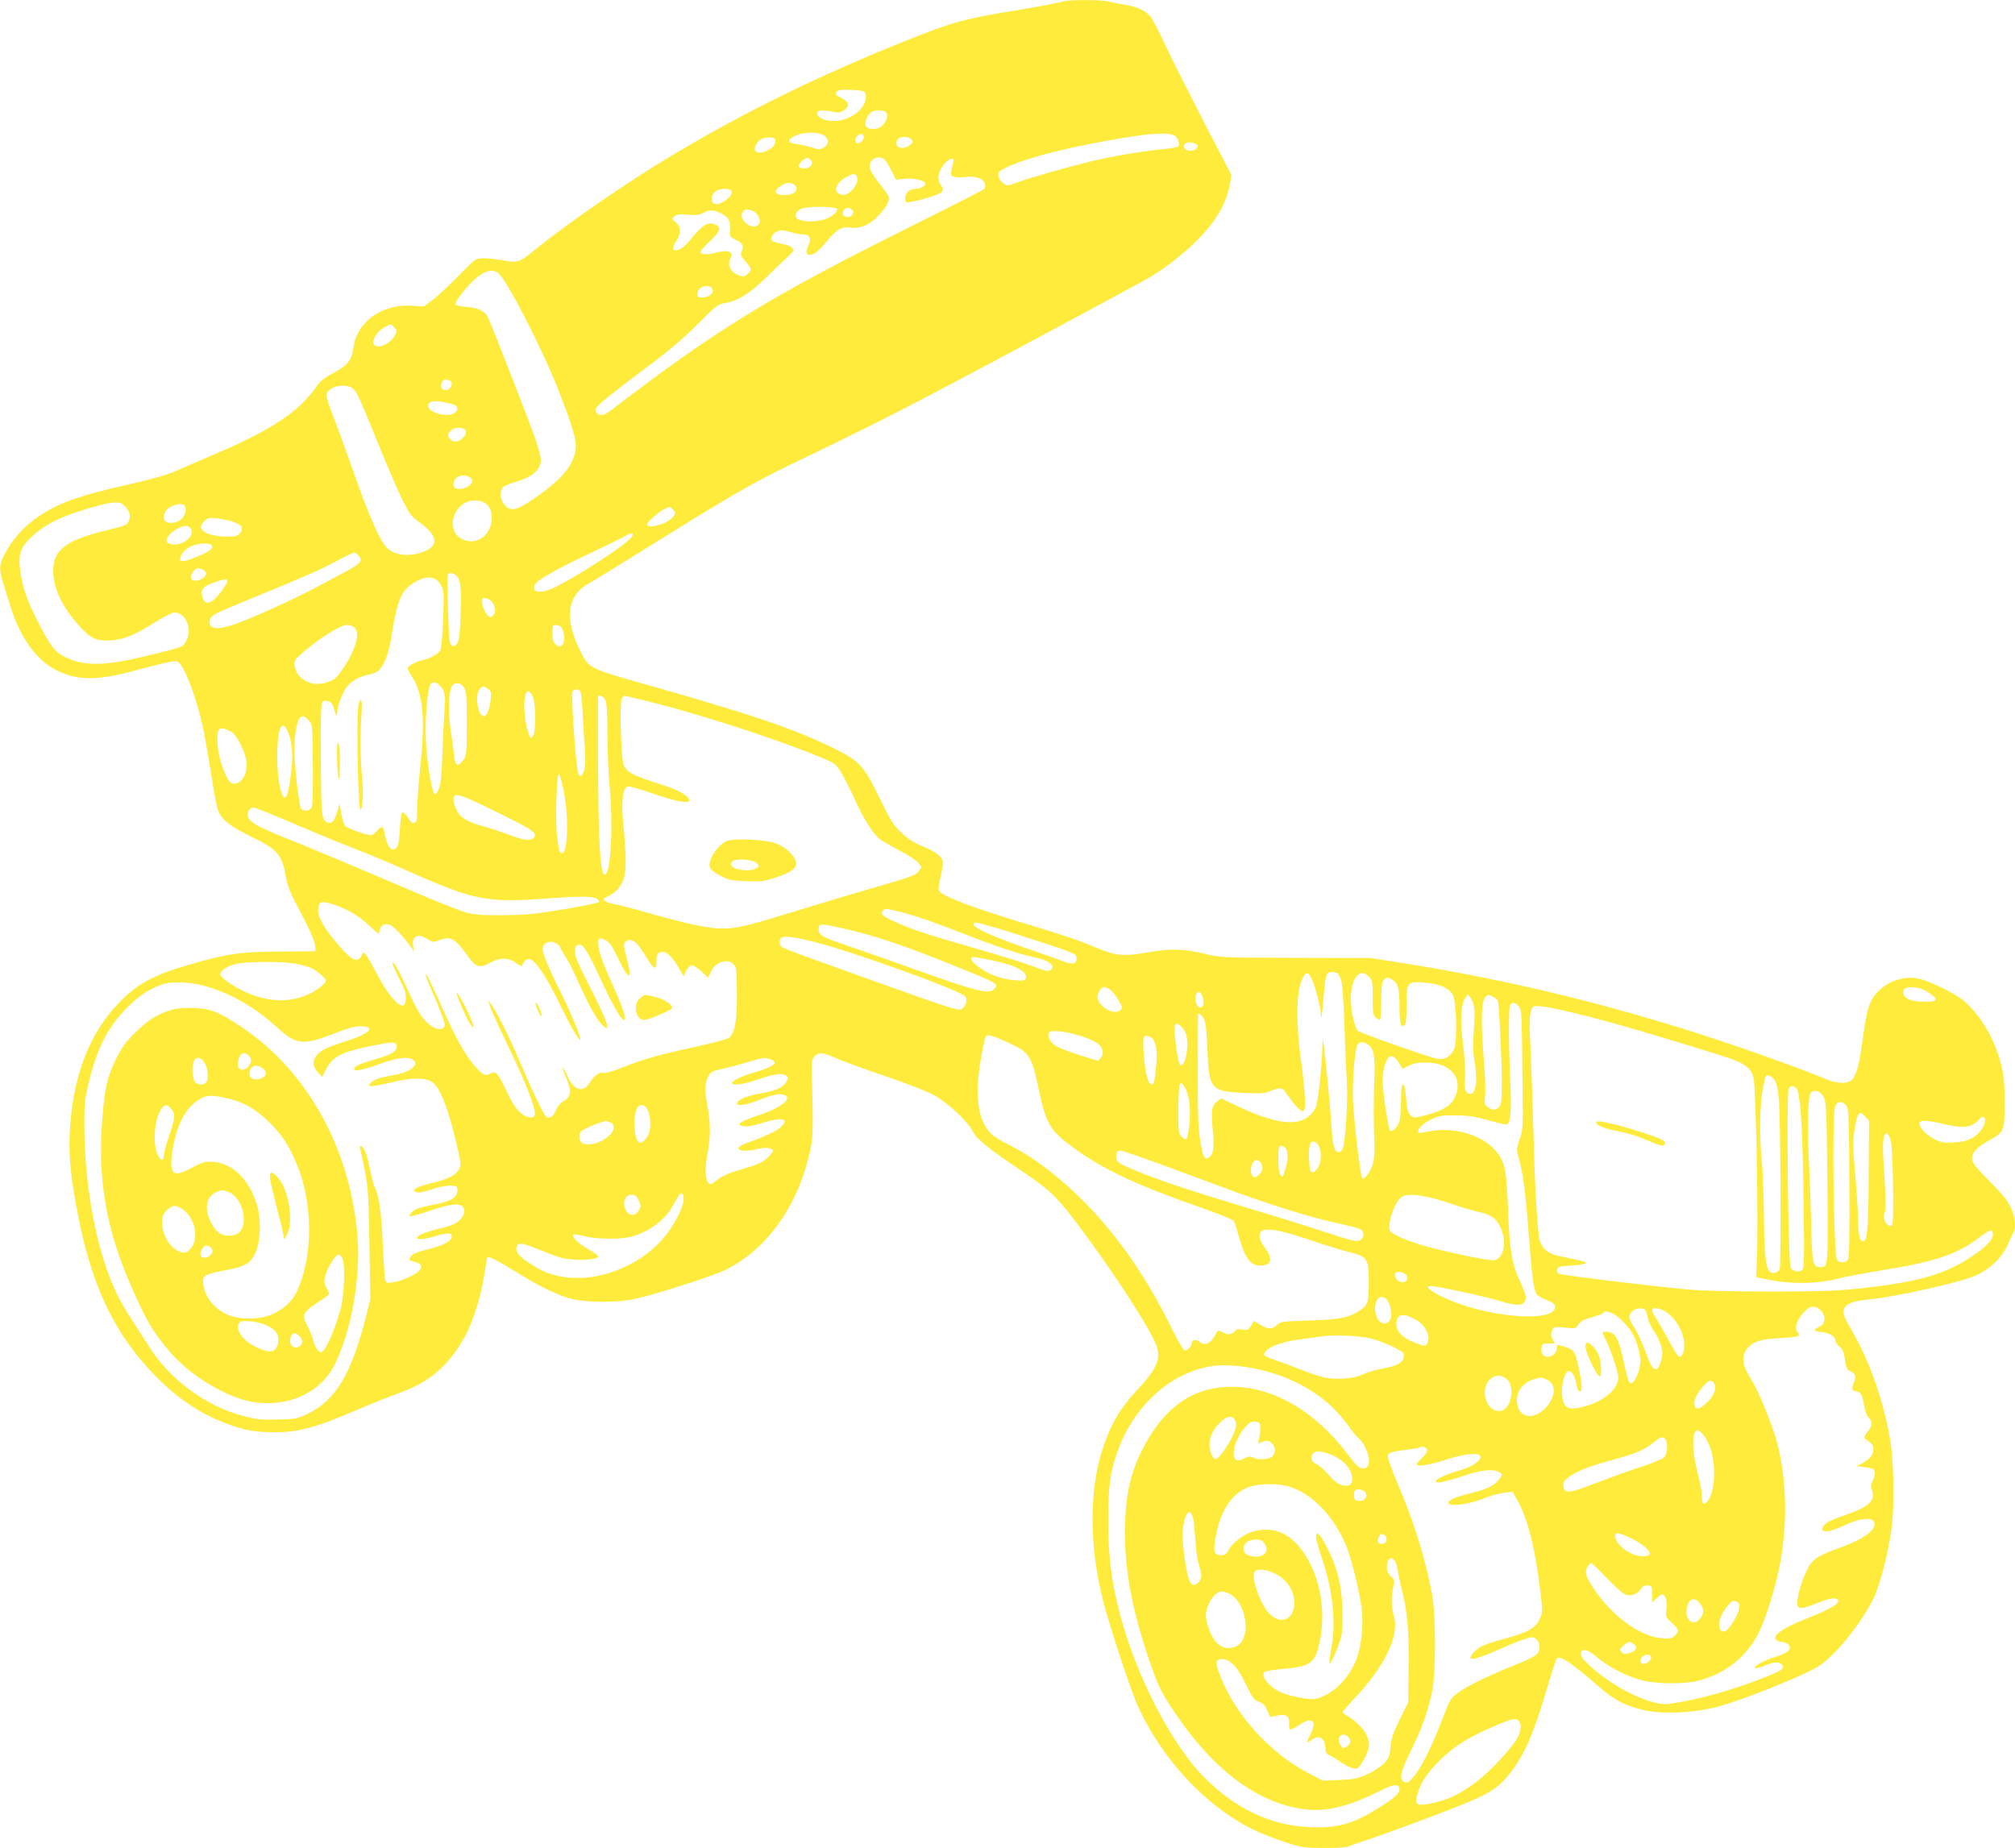 <?xml version="1.0" standalone="no"?>
<!DOCTYPE svg PUBLIC "-//W3C//DTD SVG 20010904//EN"
 "http://www.w3.org/TR/2001/REC-SVG-20010904/DTD/svg10.dtd">
<svg version="1.0" xmlns="http://www.w3.org/2000/svg"
 width="1280pt" height="1174pt" viewBox="0 0 1280 1174"
 preserveAspectRatio="xMidYMid meet">
<g transform="translate(0,1174) scale(0.1,-0.1)"
fill="#ffeb3b" stroke="none">
<path d="M6749 11730 c-9 -5 -139 -30 -290 -55 -341 -56 -402 -73 -708 -195
-546 -219 -1017 -449 -1475 -723 -290 -173 -668 -433 -883 -608 -94 -77 -103
-80 -199 -63 -94 16 -149 18 -174 4 -11 -6 -63 -56 -117 -112 -54 -55 -123
-120 -155 -143 l-56 -42 -75 5 c-193 12 -354 -105 -373 -272 -9 -74 -38 -110
-134 -160 -52 -27 -78 -49 -102 -84 -109 -158 -284 -274 -643 -427 -99 -42
-214 -92 -255 -110 -49 -22 -148 -50 -285 -81 -332 -73 -479 -128 -612 -228
-73 -56 -130 -120 -178 -206 -41 -72 -43 -103 -14 -197 12 -38 32 -104 46
-148 61 -195 166 -341 291 -403 134 -66 257 -67 492 -4 158 43 240 62 270 62
41 0 128 -224 174 -445 13 -66 36 -199 51 -295 14 -96 33 -192 42 -213 24 -57
76 -97 206 -161 175 -85 198 -112 226 -271 6 -35 28 -94 53 -140 91 -171 128
-251 130 -284 l3 -34 -225 -2 c-255 -1 -340 -14 -583 -85 -228 -66 -335 -126
-452 -252 -184 -196 -285 -468 -302 -813 -8 -155 9 -310 58 -553 89 -438 232
-732 481 -988 158 -162 312 -261 508 -326 76 -24 118 -32 206 -36 182 -7 288
19 588 148 89 38 207 85 261 104 185 66 309 174 409 357 50 92 102 256 121
383 9 60 18 113 21 118 6 10 58 -16 188 -96 146 -91 257 -144 344 -167 95 -24
275 -26 393 -3 114 21 509 147 589 187 265 132 462 411 537 760 18 80 19 142
10 498 -2 63 1 81 17 98 26 28 52 26 133 -10 37 -17 174 -67 303 -111 129 -43
271 -98 315 -121 91 -48 219 -166 254 -234 24 -48 101 -111 289 -237 219 -147
245 -173 442 -441 220 -301 418 -615 441 -698 21 -80 -9 -142 -135 -276 -102
-110 -159 -208 -211 -363 -86 -259 -86 -617 0 -960 37 -148 171 -557 217 -663
153 -347 443 -658 751 -804 45 -21 132 -55 194 -75 106 -34 118 -36 250 -36
77 0 143 4 148 9 6 4 50 20 98 35 49 15 237 83 418 151 363 137 418 166 504
271 95 117 155 253 240 541 30 102 59 191 65 197 21 21 94 -29 275 -186 89
-78 153 -111 267 -140 121 -30 320 -22 479 19 122 33 384 133 558 214 93 44
114 59 191 137 99 100 213 266 254 366 40 101 84 280 102 419 20 147 14 433
-11 572 -46 260 -139 513 -261 716 -66 109 -37 147 121 163 184 18 597 111
691 155 89 42 165 116 198 194 15 34 31 70 37 79 16 31 10 96 -16 154 -19 43
-53 86 -137 170 -93 94 -111 119 -111 144 0 39 30 71 110 116 94 52 97 59 97
238 0 123 -4 167 -22 241 -41 165 -131 318 -242 411 -50 42 -203 117 -274 135
-120 30 -261 -36 -312 -145 -23 -50 -32 -94 -60 -296 -17 -124 -40 -192 -72
-209 -34 -18 -93 -12 -157 15 -113 49 -487 184 -718 259 -636 209 -1279 366
-1937 472 l-235 37 -475 1 c-460 1 -478 2 -570 24 -141 34 -217 37 -367 11
-154 -27 -202 -23 -318 25 -127 53 -198 77 -451 154 -340 103 -526 173 -554
206 -11 13 -10 29 3 88 10 40 17 82 17 94 0 36 -40 70 -123 104 -56 22 -96 47
-139 87 -53 49 -68 74 -138 217 -100 205 -128 237 -268 308 -242 124 -518 219
-1147 398 -452 128 -430 117 -493 242 -99 200 -78 347 59 421 30 16 226 137
436 268 466 290 610 373 840 484 474 229 612 298 923 461 279 146 943 502
1328 711 147 80 315 219 412 339 71 88 114 176 131 264 l12 66 -171 329 c-93
181 -205 403 -248 494 -42 91 -87 176 -98 188 -32 36 -86 60 -162 72 -38 6
-85 16 -105 21 -47 12 -269 11 -290 -1z m-1280 -566 c27 -6 31 -11 31 -38 0
-104 -163 -188 -275 -142 -37 16 -46 42 -18 53 9 4 41 1 72 -5 50 -11 59 -10
81 7 37 27 36 47 -2 71 -18 11 -37 21 -42 23 -5 2 -7 11 -3 20 5 13 19 17 65
17 33 0 74 -3 91 -6z m161 -139 c16 -19 -3 -69 -34 -90 -29 -21 -83 -19 -95 3
-12 22 9 75 36 91 27 15 79 13 93 -4z m-390 -150 c27 -25 25 -51 -5 -71 -24
-16 -30 -16 -78 -1 -29 9 -74 19 -100 22 -61 8 -60 30 3 56 58 24 150 21 180
-6z m2222 3 c19 -9 34 -51 24 -67 -3 -5 -37 -12 -74 -16 -155 -15 -346 -47
-481 -80 -171 -42 -401 -108 -478 -137 -55 -20 -55 -20 -82 -1 -14 11 -27 32
-29 46 -3 22 4 30 45 50 111 56 340 118 640 172 268 49 387 58 435 33z m-1975
-4 c6 -16 -19 -44 -39 -44 -19 0 -21 33 -3 46 25 18 34 18 42 -2z m-562 -34
c0 -48 -113 -95 -129 -54 -8 21 18 62 47 74 12 5 36 8 52 7 25 -2 30 -6 30
-27z m866 14 c11 -14 10 -19 -10 -35 -47 -38 -106 -15 -81 32 13 24 72 26 91
3z m1813 -34 c17 -16 -15 -41 -48 -38 -34 3 -49 34 -24 49 14 10 57 3 72 -11z
m-2450 -102 c14 -23 -9 -48 -45 -48 -41 0 -47 19 -15 47 30 26 44 26 60 1z
m468 5 c9 -10 28 -42 43 -72 l27 -53 49 6 c52 7 123 -7 135 -26 10 -16 -25
-38 -60 -38 -16 0 -38 -7 -48 -17 -19 -17 -24 -58 -9 -68 11 -6 145 28 199 51
35 15 40 30 17 60 -23 31 -18 77 15 122 34 47 78 60 65 20 -4 -13 -9 -37 -12
-54 -4 -27 -2 -32 22 -38 15 -4 47 -4 70 0 59 8 113 -10 121 -43 4 -13 2 -29
-3 -34 -5 -5 -220 -114 -478 -243 -888 -443 -1226 -651 -1889 -1159 -52 -40
-82 -44 -100 -14 -9 16 -3 25 39 64 28 25 147 118 265 206 161 120 247 192
341 287 116 117 130 128 172 134 82 13 159 60 265 164 54 53 115 112 135 130
20 18 37 36 37 40 -1 20 -21 33 -70 42 -30 6 -58 14 -63 19 -16 16 -2 46 27
59 24 12 36 12 85 -2 32 -9 69 -16 83 -16 43 0 54 -24 33 -71 -14 -30 -16 -42
-7 -51 22 -22 64 5 122 77 63 77 97 97 151 89 58 -9 118 15 170 67 55 54 82
102 74 129 -3 10 -30 49 -60 86 -62 79 -72 106 -50 140 19 29 65 32 87 7z
m-178 -137 c-10 -43 -59 -88 -90 -84 -67 8 -52 74 25 115 38 20 47 21 59 10 8
-9 11 -23 6 -41z m-403 -16 c28 -15 24 -49 -7 -60 -63 -24 -134 -1 -96 32 42
37 71 45 103 28z m-394 -45 c11 -31 -70 -92 -107 -80 -26 8 -26 49 0 75 25 25
98 28 107 5z m670 -112 c8 -23 -47 -62 -104 -73 -62 -13 -136 -6 -153 15 -17
21 4 53 43 63 49 13 210 9 214 -5z m91 -2 c23 -14 10 -46 -19 -49 -30 -4 -46
22 -28 44 13 16 28 17 47 5z m-828 -26 c47 -24 62 -50 58 -102 -3 -46 -2 -48
35 -66 44 -20 54 -39 39 -72 -10 -21 -7 -30 23 -65 41 -49 42 -53 14 -81 -14
-14 -27 -18 -42 -13 -62 18 -90 63 -68 110 14 32 14 31 -9 44 -15 8 -36 6 -81
-5 -61 -16 -99 -13 -99 7 0 6 27 36 60 66 63 58 73 84 41 102 -51 27 -87 5
-174 -103 -62 -76 -135 -77 -83 -1 34 51 34 92 -1 121 -28 23 -28 23 -8 39 16
12 34 15 85 10 53 -5 72 -2 100 13 36 20 64 19 110 -4z m204 14 c33 -15 53
-63 36 -84 -19 -22 -58 -18 -85 10 -27 26 -32 54 -13 73 15 15 30 15 62 1z
m-1625 -389 c49 -25 280 -472 390 -753 87 -221 114 -314 108 -369 -13 -105
-89 -196 -267 -317 -110 -76 -147 -83 -186 -37 -26 30 -32 82 -11 108 6 9 39
24 72 33 87 24 144 60 161 101 16 38 14 52 -23 169 -23 72 -280 731 -304 780
-20 39 -60 59 -133 65 -38 3 -71 10 -73 16 -6 19 88 135 142 176 51 38 89 47
124 28z m1369 -116 c3 -23 -32 -44 -73 -44 -20 0 -25 5 -25 24 0 51 91 69 98
20z m-2023 -235 c18 -19 18 -21 1 -53 -30 -56 -118 -89 -133 -50 -10 25 24 79
65 102 46 27 45 27 67 1z m349 -335 c35 -13 7 -69 -31 -62 -22 4 -29 34 -13
53 14 17 21 18 44 9z m-616 -50 c27 -18 41 -50 167 -359 51 -127 117 -280 146
-340 50 -101 59 -114 116 -155 106 -77 121 -137 44 -176 -81 -40 -183 -39
-240 4 -51 37 -120 191 -241 537 -43 123 -97 270 -120 327 -25 64 -39 111 -35
125 11 47 116 71 163 37z m637 -102 c38 -10 40 -41 5 -60 -47 -24 -160 9 -160
48 0 38 46 41 155 12z m85 -178 c0 -27 -48 -66 -73 -59 -36 11 -50 35 -33 59
25 38 106 38 106 0z m21 -284 c31 -17 23 -46 -17 -65 -45 -21 -84 -13 -84 17
0 47 54 73 101 48z m113 -176 c53 -54 33 -172 -37 -214 -39 -24 -78 -25 -122
-5 -83 40 -77 168 11 226 45 29 115 26 148 -7z m-2305 -5 c31 -29 43 -64 31
-93 -12 -33 -13 -33 -163 -70 -242 -60 -320 -123 -319 -254 1 -112 58 -231
170 -353 70 -77 106 -93 197 -87 82 5 150 33 282 116 45 28 94 54 108 58 78
20 135 -102 85 -183 -21 -35 -12 -32 -240 -88 -275 -67 -406 -70 -528 -8 -65
32 -91 66 -176 233 -65 126 -93 209 -107 311 -14 100 -2 144 56 203 85 88 191
142 393 201 139 40 180 43 211 14z m375 5 c21 -8 20 -53 -2 -81 -36 -47 -122
-47 -122 -1 0 34 26 66 63 77 42 12 43 12 61 5z m3110 -30 c22 -21 20 -31 -11
-60 -42 -39 -153 -64 -153 -35 0 12 73 78 105 94 38 20 40 20 59 1z m-2792
-79 c25 -9 49 -23 52 -31 9 -23 -11 -53 -40 -60 -39 -10 -146 1 -181 19 -43
23 -48 43 -17 74 23 23 31 25 82 20 32 -4 78 -14 104 -22z m-272 -40 c41 -49
-64 -126 -134 -99 -33 12 -18 50 32 83 52 34 83 39 102 16z m2799 -61 c-44
-54 -372 -265 -497 -321 -82 -36 -134 -27 -116 21 10 27 132 97 331 191 109
51 218 104 243 119 44 25 64 20 39 -10z m-2661 -56 c4 -19 -38 -43 -133 -79
-67 -25 -85 -17 -61 29 22 42 88 72 156 69 24 -2 36 -7 38 -19z m926 -54 c32
-31 19 -53 -54 -92 -30 -16 -105 -57 -167 -90 -140 -76 -352 -175 -504 -236
-156 -62 -224 -62 -217 0 4 33 18 41 248 135 375 154 442 184 545 238 61 33
115 59 122 60 6 1 19 -6 27 -15z m-983 -94 c25 -14 24 -35 -3 -54 -28 -20 -67
-20 -74 -1 -8 19 22 65 42 65 8 0 24 -5 35 -10z m1599 -30 c34 -18 42 -70 36
-246 -4 -127 -9 -172 -21 -190 -12 -19 -20 -22 -34 -15 -16 9 -19 32 -25 226
-4 119 -4 220 -1 225 8 13 22 13 45 0z m-87 -71 c16 -31 18 -52 12 -213 -4
-105 -12 -188 -19 -199 -12 -21 -66 -51 -111 -61 -48 -12 -95 -37 -95 -52 0
-7 11 -30 25 -50 71 -105 87 -261 56 -563 -12 -113 -21 -240 -21 -283 0 -65
-3 -80 -17 -85 -11 -4 -21 0 -27 11 -23 39 -45 61 -53 53 -4 -5 -10 -53 -13
-108 -4 -70 -10 -103 -21 -114 -31 -31 -60 3 -75 88 -8 48 -20 55 -45 23 -11
-13 -28 -28 -39 -31 -20 -6 -145 38 -168 59 -7 7 -17 41 -24 76 l-11 65 -14
-50 c-17 -59 -34 -79 -59 -71 -42 13 -44 31 -46 401 -2 254 1 358 9 366 7 7
23 9 37 5 20 -5 29 -17 39 -53 l14 -47 7 44 c9 55 40 127 69 158 29 31 83 59
132 67 22 4 48 15 59 24 35 31 66 110 81 208 36 229 60 294 131 342 86 59 153
56 187 -10z m-1359 32 c7 -10 -54 -95 -88 -123 -30 -25 -55 -22 -66 8 -21 54
-5 78 70 104 64 22 77 23 84 11z m1665 -121 c28 -14 45 -64 31 -89 -6 -12 -17
-21 -24 -21 -19 0 -46 45 -53 86 -6 37 9 44 46 24z m-857 -177 c38 -35 9 -138
-75 -263 -41 -61 -58 -74 -114 -89 -89 -24 -179 27 -190 106 -5 40 -4 41 68
102 99 84 225 161 263 161 16 0 38 -7 48 -17z m1325 -23 c22 -68 -8 -120 -48
-84 -14 13 -19 31 -19 71 0 53 0 54 28 51 21 -2 30 -11 39 -38z m-764 -371
c15 -28 17 -47 12 -114 -4 -44 -10 -170 -14 -280 -6 -155 -11 -209 -24 -239
-11 -25 -21 -36 -27 -30 -14 14 -37 136 -50 269 -16 164 2 418 31 436 21 12
53 -6 72 -42z m134 14 c16 -24 18 -53 18 -229 0 -190 -1 -204 -21 -231 -36
-48 -52 -42 -59 24 -3 32 -13 105 -22 163 -17 112 -14 241 6 278 17 31 56 29
78 -5z m152 -9 c21 -15 23 -23 18 -68 -6 -60 -25 -106 -43 -106 -39 0 -60 136
-27 172 20 22 23 22 52 2z m588 -16 c4 -7 11 -69 14 -138 4 -69 10 -170 14
-226 5 -70 4 -112 -4 -137 -12 -37 -24 -46 -36 -27 -15 25 -49 497 -38 528 3
6 13 12 23 12 11 0 22 -6 27 -12z m-301 -38 c18 -50 18 -221 0 -246 -14 -18
-15 -18 -26 11 -38 101 -40 280 -2 273 8 -2 21 -19 28 -38z m457 -12 c11 -18
15 -72 16 -223 0 -110 6 -256 13 -325 24 -255 9 -555 -29 -567 -29 -10 -42
197 -44 692 -1 237 -1 433 0 438 2 16 31 6 44 -15z m214 1 c341 -80 867 -249
1175 -378 72 -30 80 -37 112 -90 19 -31 56 -104 82 -161 57 -127 121 -230 164
-262 17 -12 74 -45 127 -73 53 -27 105 -62 117 -77 l20 -28 -20 -27 c-18 -24
-53 -36 -270 -99 -137 -39 -384 -113 -549 -164 -343 -106 -388 -113 -555 -85
-56 9 -194 43 -307 75 -113 33 -225 62 -249 66 -23 3 -51 12 -60 19 -16 11
-15 14 17 30 48 25 68 44 92 90 26 50 28 150 8 351 -16 152 -7 246 25 258 8 3
72 -15 142 -39 203 -72 302 -80 226 -17 -26 21 -80 45 -178 76 -180 58 -211
78 -220 143 -14 107 -19 369 -7 391 6 12 13 22 16 22 2 0 43 -9 92 -21z
m-2096 -135 c24 -26 24 -26 26 -281 2 -157 -1 -263 -8 -274 -11 -22 -51 -25
-67 -6 -13 16 -42 277 -42 381 0 41 5 99 11 128 18 84 38 97 80 52z m-137 -62
c30 -59 40 -147 27 -255 -15 -127 -28 -179 -44 -174 -23 7 -46 128 -46 250 -1
177 25 252 63 179z m-353 -12 c27 -15 77 -106 90 -165 20 -91 -22 -172 -84
-163 -34 5 -89 150 -95 250 -6 109 7 121 89 78z m2110 -376 c33 -158 26 -394
-11 -394 -16 0 -21 18 -32 110 -12 105 -2 408 14 392 5 -5 18 -54 29 -108z
m-409 -141 c224 -110 252 -131 212 -160 -23 -17 -67 -9 -159 27 -39 15 -106
37 -150 49 -108 30 -151 56 -175 106 -21 43 -25 76 -13 89 16 16 75 -7 285
-111z m-1290 -72 c139 -60 309 -129 376 -155 68 -25 220 -89 337 -141 413
-184 500 -201 865 -174 215 16 301 16 329 1 15 -9 20 -17 14 -23 -6 -6 -106
-26 -224 -46 -182 -30 -239 -36 -384 -37 -135 -1 -183 3 -235 17 -36 10 -198
74 -360 144 -394 168 -649 275 -800 335 -149 59 -207 91 -222 122 -13 29 5 66
31 66 11 0 133 -49 273 -109z m230 -505 c84 -26 161 -70 224 -128 34 -32 64
-58 67 -58 3 0 7 10 9 21 4 29 29 43 61 35 24 -6 88 -73 140 -146 l17 -25 -6
36 c-4 26 -1 40 11 53 19 18 40 15 89 -15 27 -16 33 -16 64 -3 71 29 102 14
177 -91 57 -81 81 -89 147 -52 62 35 113 35 163 2 20 -15 38 -25 39 -23 12 28
27 44 43 46 34 5 106 -98 189 -268 76 -156 133 -255 141 -246 7 7 -64 179
-119 290 -99 197 -130 278 -119 303 14 30 55 40 86 19 14 -9 25 -21 25 -26 0
-5 14 -29 30 -54 17 -25 51 -91 76 -148 72 -161 121 -252 159 -288 64 -62 38
13 -95 274 -64 127 -80 167 -78 195 2 28 8 37 25 39 29 4 56 -40 143 -228 84
-185 150 -288 150 -237 0 24 -36 118 -84 223 -59 129 -86 208 -86 251 0 37 8
40 50 18 22 -11 41 -39 74 -108 47 -100 76 -137 76 -98 0 12 -9 58 -21 102
-19 74 -20 83 -5 97 12 12 22 14 43 6 26 -9 43 -31 108 -135 31 -50 45 -48 45
5 0 33 5 48 18 54 35 19 76 -14 126 -101 l28 -49 16 34 c10 18 25 34 34 36 9
2 37 -15 62 -38 l45 -42 15 35 c27 65 106 92 146 51 18 -17 20 -36 21 -179 2
-171 -12 -255 -48 -287 -10 -9 -105 -34 -212 -58 -235 -50 -334 -79 -466 -131
-57 -23 -109 -38 -120 -35 -28 7 -60 -16 -91 -65 -41 -66 -102 -45 -143 52
-12 28 -24 49 -27 47 -2 -3 7 -30 21 -62 38 -85 33 -126 -16 -152 -16 -8 -36
-31 -44 -51 -17 -40 -30 -53 -56 -53 -18 0 -76 118 -179 360 -65 154 -148 318
-180 360 l-20 25 15 -44 c9 -25 64 -146 124 -270 107 -221 169 -385 157 -416
-9 -25 -53 -17 -92 18 -25 21 -53 65 -85 132 -53 114 -71 135 -100 117 -31
-20 -48 -14 -90 31 -63 67 -127 176 -209 361 -82 183 -108 236 -115 236 -6 0
1 -19 70 -178 31 -73 54 -140 51 -148 -17 -43 -84 -20 -140 49 -21 25 -60 96
-87 159 -57 128 -101 208 -106 192 -2 -6 17 -51 42 -99 37 -70 45 -96 43 -129
-2 -29 -8 -42 -20 -44 -30 -6 -101 80 -160 194 -62 119 -87 155 -94 138 -28
-65 -58 -56 -144 41 -111 126 -151 201 -136 259 7 30 21 32 88 12z m3618 -52
c81 -20 233 -73 421 -147 186 -73 325 -119 414 -137 96 -20 140 -51 112 -79
-16 -16 -26 -14 -126 24 -50 19 -211 69 -358 111 -297 85 -401 119 -515 171
-77 35 -89 48 -66 71 12 12 19 11 118 -14z m581 -94 c57 -16 199 -61 314 -99
187 -61 210 -71 213 -92 7 -41 -23 -51 -82 -27 -28 11 -114 42 -191 68 -249
85 -393 149 -380 171 8 13 9 13 126 -21z m-905 -20 c164 -39 344 -100 626
-213 319 -129 316 -127 281 -162 -32 -32 -110 -13 -463 113 -184 66 -398 141
-475 167 -149 50 -175 65 -175 100 0 42 3 42 206 -5z m-225 -76 c241 -61 930
-310 952 -345 15 -24 0 -68 -27 -81 -21 -9 -96 15 -533 172 -644 231 -610 218
-617 237 -4 9 -4 24 -1 34 9 28 62 24 226 -17z m1120 -115 c148 -29 231 -73
215 -115 -5 -14 -17 -16 -74 -11 -81 7 -161 36 -224 83 -46 33 -63 64 -34 64
8 0 60 -9 117 -21z m-4437 -19 c38 -6 87 -19 110 -29 40 -18 96 -66 96 -82 0
-16 -55 -60 -105 -83 -115 -55 -247 -54 -386 3 -89 38 -179 98 -179 122 0 23
38 49 98 65 57 15 271 17 366 4z m6627 -60 c6 0 17 -16 25 -36 11 -26 17 -104
24 -292 5 -142 12 -309 16 -372 6 -120 -9 -371 -26 -415 -5 -14 -16 -25 -24
-25 -29 0 -39 32 -48 163 -4 72 -19 238 -32 367 -18 176 -24 216 -25 160 -3
-145 -28 -375 -44 -407 -66 -127 -217 -123 -501 12 l-99 47 -26 -20 c-34 -25
-38 -52 -27 -184 10 -115 4 -153 -26 -172 -27 -17 -36 1 -54 109 -13 80 -16
168 -15 445 0 190 1 348 1 353 0 18 21 4 37 -25 13 -26 18 -69 23 -198 9 -247
22 -263 226 -273 100 -5 133 -4 167 9 79 30 80 29 116 -23 46 -65 82 -103 98
-103 21 0 16 114 -13 326 -31 229 -30 415 2 499 27 68 46 69 72 3 24 -60 51
-168 53 -213 2 -47 7 -10 18 125 8 100 14 127 28 138 10 7 24 10 31 7 8 -3 18
-5 23 -5z m204 -25 c24 -23 25 -31 25 -133 0 -96 2 -111 20 -127 11 -10 23
-15 27 -12 3 4 7 59 7 122 1 95 4 117 19 132 16 16 20 16 45 3 42 -24 52 -55
52 -170 0 -111 9 -145 32 -122 9 9 13 47 13 126 0 148 2 150 110 144 92 -6
154 -32 182 -75 26 -39 32 -306 9 -352 -24 -45 -59 -65 -104 -58 -41 6 -490
163 -509 179 -6 5 -19 40 -27 78 -27 119 -17 229 25 271 25 25 45 24 74 -6z
m-7412 -54 c170 -44 332 -135 478 -269 121 -110 164 -115 361 -38 83 33 131
46 167 46 105 0 61 -47 -90 -94 -127 -41 -160 -57 -188 -92 -28 -36 -26 -68 7
-105 l28 -31 25 48 c44 87 104 115 341 160 91 17 108 14 108 -15 0 -31 -35
-52 -141 -82 -101 -30 -129 -43 -129 -60 0 -18 51 -8 160 31 116 42 183 50
215 26 42 -30 -20 -78 -124 -96 -90 -15 -125 -27 -146 -50 -18 -19 -17 -20 8
-20 14 0 74 12 134 26 119 29 204 29 248 0 49 -32 101 -164 155 -391 25 -107
29 -134 19 -157 -16 -38 -62 -65 -155 -88 -123 -31 -157 -49 -120 -63 17 -7
39 -2 123 25 34 10 79 18 100 16 35 -3 38 -6 38 -33 0 -44 -46 -70 -161 -90
-68 -13 -104 -24 -123 -41 -14 -12 -23 -26 -18 -30 4 -4 63 12 131 35 132 45
190 50 210 19 15 -25 -4 -69 -42 -94 -18 -13 -65 -30 -105 -38 -79 -18 -147
-44 -147 -58 0 -17 45 -13 128 12 63 20 92 18 92 -4 0 -28 -49 -56 -130 -77
-88 -21 -120 -34 -132 -53 -13 -19 -9 -24 21 -31 45 -10 58 -31 35 -57 -25
-27 -114 -67 -169 -75 -39 -5 -43 -4 -49 21 -3 14 -10 120 -15 234 -9 197 -25
303 -53 355 -5 11 -19 62 -29 115 -19 92 -39 142 -59 142 -5 0 -5 -13 1 -32 5
-18 19 -85 31 -148 17 -98 21 -166 25 -455 l5 -340 -26 -105 c-92 -363 -191
-532 -364 -618 -73 -36 -80 -37 -196 -40 -103 -3 -135 0 -219 22 -231 59 -461
226 -592 429 -27 43 -78 122 -113 175 -35 53 -81 133 -102 177 -122 251 -202
662 -204 1050 -1 150 2 183 26 280 53 224 120 356 243 481 76 77 135 117 225
150 52 19 166 17 253 -5z m5760 -22 c13 -6 39 -35 57 -65 30 -50 32 -57 17
-71 -34 -34 -128 13 -143 71 -4 17 0 35 10 51 18 28 25 30 59 14z m5210 -26
c63 -44 56 -58 -28 -57 -82 0 -129 19 -133 53 -5 32 14 43 71 38 33 -3 62 -14
90 -34z m-4614 -26 c13 -38 6 -67 -15 -67 -20 0 -36 38 -29 71 9 39 31 37 44
-4z m1726 -70 c3 -23 2 -90 -3 -149 -5 -63 -5 -127 0 -155 26 -142 17 -243
-22 -243 -30 0 -40 31 -34 101 4 38 -1 120 -11 203 -20 156 -16 263 11 304
l17 26 18 -23 c10 -12 21 -41 24 -64z m119 71 c14 -6 28 -18 31 -27 8 -28 25
-360 25 -510 0 -121 -3 -147 -17 -163 -20 -22 -42 -23 -72 -2 -21 15 -23 22
-17 74 4 32 -1 145 -10 252 -18 220 -14 355 13 376 20 15 17 15 47 0z m162
-59 c21 -23 21 -31 26 -534 3 -234 2 -254 -19 -313 -20 -58 -20 -68 -8 -110
29 -97 46 -225 65 -482 20 -266 31 -354 50 -390 5 -10 34 -27 62 -38 36 -13
54 -26 56 -39 17 -114 -457 -73 -727 64 -75 38 -100 63 -62 63 37 0 361 -70
439 -95 117 -37 161 -31 165 23 0 11 -16 56 -36 99 -53 113 -67 195 -77 448
-10 255 -18 303 -66 368 -85 116 -282 176 -453 136 -24 -5 -46 -7 -49 -4 -15
15 22 56 75 81 53 26 67 29 158 28 77 0 123 -7 200 -28 55 -16 109 -29 120
-30 30 -2 37 66 29 274 -11 234 -11 460 -2 483 10 23 31 22 54 -4z m409 -58
c179 -44 464 -127 870 -254 155 -48 196 -76 214 -144 16 -62 32 -935 21 -1163
l-5 -104 90 -18 c137 -27 298 -24 415 6 52 13 185 38 295 56 337 54 477 101
618 208 70 54 87 57 87 19 0 -29 -32 -65 -100 -115 -179 -130 -345 -182 -715
-224 -174 -19 -251 -22 -595 -23 -253 0 -444 5 -530 13 -287 28 -740 83 -808
98 -17 3 -22 11 -20 27 3 20 10 22 91 27 48 3 88 10 90 15 2 9 -25 17 -168 45
-77 16 -119 55 -128 120 -15 103 -28 337 -37 700 -6 212 -15 451 -19 532 -8
138 -5 198 14 228 12 19 95 7 320 -49z m-2526 -107 c30 -61 5 -224 -32 -211
-14 4 -44 225 -34 252 7 16 9 16 30 3 12 -8 28 -28 36 -44z m-706 -13 c79 -21
146 -50 164 -73 22 -27 24 -55 6 -77 l-18 -21 -129 41 c-94 30 -137 49 -158
69 -27 27 -36 59 -21 73 12 13 79 7 156 -12z m-388 -69 c107 -53 121 -79 165
-290 38 -185 69 -246 162 -320 207 -164 423 -269 876 -427 113 -40 196 -74
201 -84 5 -9 18 -51 30 -94 37 -136 74 -187 134 -187 74 0 86 42 32 113 -37
49 -44 87 -20 107 27 22 131 3 305 -57 91 -31 203 -66 249 -77 117 -29 126
-42 126 -184 0 -134 -6 -153 -53 -185 -75 -49 -124 -59 -322 -66 -174 -6 -186
-7 -208 -28 -28 -29 -57 -29 -107 1 l-39 24 -19 -30 c-17 -28 -21 -30 -58 -24
-24 4 -39 2 -39 -4 0 -6 -11 -15 -24 -21 -18 -9 -31 -7 -57 6 -21 12 -34 14
-37 7 -2 -6 -13 -26 -26 -44 -25 -38 -59 -47 -86 -23 -21 19 -50 14 -50 -9 0
-18 -27 -46 -44 -46 -8 0 -50 73 -94 163 -221 446 -500 790 -837 1032 -50 36
-131 85 -180 109 -50 24 -103 57 -119 73 -83 81 -105 235 -67 466 12 71 26
137 31 147 10 18 12 18 63 1 28 -10 79 -32 112 -49z m875 48 c30 -16 43 -74
36 -161 -8 -98 -16 -139 -27 -139 -24 0 -41 56 -51 165 -13 144 -7 161 42 135z
m1371 -40 c43 -24 54 -67 50 -195 -6 -166 -6 -302 -1 -420 6 -112 -7 -174 -46
-221 -18 -22 -26 -26 -32 -16 -11 16 -48 333 -57 477 -6 105 8 316 25 359 10
28 29 32 61 16z m204 -120 l25 -40 40 20 c28 14 58 20 107 20 161 -1 243 -101
183 -225 -25 -51 -81 -84 -188 -111 -72 -18 -72 -18 -93 2 -15 16 -22 38 -25
85 -7 84 -12 109 -24 109 -6 0 -10 -40 -10 -97 0 -54 -5 -115 -10 -135 -11
-38 -48 -74 -61 -60 -4 4 -17 72 -29 152 -23 153 -22 221 4 283 21 50 48 49
81 -3z m-3991 20 c57 -21 25 -46 -109 -85 -70 -20 -135 -51 -135 -65 0 -19 70
-10 155 19 108 38 164 46 187 29 15 -11 16 -17 5 -37 -19 -38 -66 -60 -163
-77 -88 -15 -144 -38 -152 -62 -7 -22 56 -13 133 17 86 35 135 46 164 36 62
-19 -14 -82 -157 -129 -125 -42 -152 -61 -100 -71 22 -4 59 2 113 19 129 41
183 32 128 -22 -25 -26 -97 -59 -225 -106 -95 -35 -33 -63 77 -35 48 12 95 6
95 -13 0 -6 -16 -26 -36 -44 -25 -25 -59 -41 -122 -60 -126 -37 -161 -52 -203
-85 -32 -25 -38 -27 -49 -14 -21 25 -23 95 -6 184 20 104 20 197 1 298 -20
102 -19 150 3 192 16 32 23 36 97 52 44 10 116 29 160 43 91 28 104 30 139 16z
m6378 -131 c14 -19 22 -53 28 -126 11 -120 15 -1051 5 -1075 -9 -23 -42 -33
-60 -18 -29 24 -37 96 -40 355 -2 143 -8 303 -14 355 -15 139 -13 334 4 435 9
48 18 92 21 97 10 15 36 4 56 -23z m-3723 -110 c12 -57 13 -129 2 -206 -9 -66
-16 -73 -44 -45 -21 21 -22 31 -22 165 0 78 4 151 8 162 8 20 9 20 27 -3 10
-12 23 -45 29 -73z m3872 36 c20 -80 30 -278 36 -680 5 -399 4 -441 -10 -454
-21 -17 -62 -7 -72 16 -16 40 -28 1100 -13 1136 12 29 50 18 59 -18z m134 -1
c8 -4 23 -21 32 -38 14 -27 17 -95 21 -538 5 -541 5 -538 -43 -538 -49 0 -54
19 -59 255 -3 121 -10 317 -16 435 -10 220 -5 395 13 418 10 13 27 15 52 6z
m171 -85 c18 -20 19 -45 22 -490 2 -318 -1 -476 -8 -489 -13 -24 -52 -26 -70
-5 -22 27 -34 927 -12 978 14 33 42 35 68 6z m-7630 -7 c32 -21 46 -120 25
-175 -12 -30 -38 -57 -56 -57 -19 0 -35 54 -35 120 0 96 26 139 66 112z m7754
-67 l23 -25 -2 -297 c-1 -335 -8 -448 -26 -463 -27 -22 -40 19 -42 134 -1 61
-10 195 -19 297 -14 151 -15 199 -5 263 11 77 24 116 40 116 4 0 18 -11 31
-25z m760 -22 c0 -36 -35 -85 -77 -110 -34 -20 -63 -27 -119 -31 -65 -4 -80
-1 -128 22 -55 27 -104 84 -91 106 9 15 55 12 147 -10 131 -31 186 -24 231 30
19 22 37 19 37 -7z m-8736 -13 c76 -29 -33 -140 -137 -140 -40 0 -57 15 -57
52 0 22 8 32 43 49 23 12 60 28 82 35 22 7 41 13 42 13 1 1 13 -3 27 -9z
m8136 -112 c15 -47 23 -535 9 -543 -28 -18 -66 43 -48 77 11 21 10 70 -7 340
-7 108 0 168 20 168 7 0 19 -19 26 -42z m-3633 -38 c22 -43 16 -115 -11 -147
-20 -23 -27 -26 -38 -15 -14 14 -18 144 -6 175 11 25 40 18 55 -13z m-207 -19
c14 -28 13 -69 -6 -131 -15 -50 -17 -53 -30 -35 -9 12 -14 47 -14 102 0 76 2
83 20 83 10 0 24 -9 30 -19z m-804 -95 c126 -46 285 -105 354 -131 338 -127
603 -210 815 -255 54 -11 105 -26 112 -32 22 -18 16 -57 -11 -69 -20 -9 -56 0
-222 55 -110 36 -334 106 -499 155 -329 99 -509 158 -655 216 -152 60 -170 71
-170 104 0 32 7 41 30 41 9 0 120 -38 246 -84z m644 5 c15 -29 12 -49 -10 -71
-25 -25 -37 -25 -49 -1 -15 28 5 91 29 91 11 0 24 -9 30 -19z m-3667 -234 c-3
-49 -62 -163 -122 -235 -163 -196 -451 -301 -679 -247 -72 17 -103 31 -190 88
-61 40 -81 69 -68 102 8 23 38 18 133 -21 49 -20 111 -43 138 -52 81 -24 245
-19 245 7 0 5 -29 26 -65 46 -61 34 -105 78 -92 92 4 3 35 -2 71 -11 73 -18
218 -21 285 -5 109 25 219 102 268 187 46 83 54 93 66 89 7 -2 11 -20 10 -40z
m-286 -3 c16 -32 16 -38 2 -62 -17 -31 -43 -39 -66 -21 -46 39 -34 119 18 119
24 0 33 -7 46 -36z m5151 -18 c73 -25 159 -50 190 -57 73 -15 105 -38 133 -95
43 -89 24 -195 -37 -210 -25 -6 -265 42 -434 88 -102 27 -218 76 -229 97 -22
39 26 183 71 216 38 28 150 14 306 -39z m-287 -446 c25 -14 24 -47 -2 -55 -24
-8 -59 19 -59 47 0 20 29 24 61 8z m-105 -175 c9 -14 19 -44 21 -68 10 -89
-74 -104 -97 -17 -23 85 34 149 76 85z m2750 -60 c33 -33 30 -84 -4 -101 -47
-23 -45 -31 7 -36 53 -5 91 -29 91 -57 0 -8 11 -24 25 -36 17 -13 27 -34 31
-60 10 -74 14 -86 39 -97 33 -15 37 -33 20 -75 -16 -37 -9 -52 21 -53 21 0 38
-31 45 -87 5 -34 16 -64 28 -77 28 -30 26 -52 -6 -94 -25 -34 -26 -35 -7 -48
38 -26 44 -35 44 -64 0 -33 -22 -60 -72 -87 l-33 -17 45 -6 c25 -3 51 -9 58
-13 16 -11 15 -42 -3 -77 -11 -22 -12 -35 -4 -57 24 -63 -17 -104 -153 -152
-110 -38 -145 -56 -158 -81 -9 -16 -8 -22 5 -26 21 -9 58 2 146 42 111 50 189
45 175 -10 -10 -39 -88 -91 -201 -132 -170 -62 -193 -78 -232 -159 -18 -39
-40 -102 -48 -140 -21 -104 -9 -110 117 -60 74 30 110 37 127 26 32 -21 -26
-57 -199 -126 -143 -57 -211 -104 -189 -131 6 -8 20 -14 31 -14 30 0 58 -19
58 -39 0 -20 -31 -38 -115 -65 -64 -21 -126 -59 -104 -63 8 -2 37 5 63 17 57
24 89 25 106 4 20 -23 0 -37 -115 -82 -206 -82 -431 -144 -605 -167 -88 -12
-275 66 -420 176 -97 74 -143 122 -138 145 6 36 43 27 104 -25 72 -62 195
-124 289 -147 94 -23 268 -24 355 -1 179 47 317 161 390 322 36 78 84 226 110
339 66 279 66 589 0 847 -28 108 -118 329 -162 399 -63 99 -70 157 -24 209 35
39 84 54 203 60 115 7 135 13 115 33 -27 27 -11 81 41 136 37 39 69 41 103 7z
m-1100 -41 c6 -29 23 -67 37 -86 29 -37 57 -108 57 -142 0 -38 -21 -97 -36
-103 -22 -8 -39 20 -76 122 -18 49 -47 111 -65 138 -18 27 -33 58 -33 68 0 32
37 61 73 57 29 -3 32 -7 43 -54z m91 45 c67 -25 131 -118 140 -202 6 -55 -7
-97 -30 -97 -7 0 -36 46 -66 103 -30 56 -67 121 -83 145 -40 58 -26 76 39 51z
m-314 -23 c37 -15 107 -88 133 -137 22 -43 44 -125 44 -164 0 -70 -46 -163
-69 -139 -6 5 -22 62 -35 126 -33 158 -56 198 -115 198 -26 0 -26 -1 0 -53 30
-58 79 -205 79 -237 0 -70 -81 -144 -197 -180 -120 -37 -153 -21 -161 75 -5
62 20 145 44 145 20 0 41 -38 49 -87 4 -29 12 -43 22 -43 17 0 13 52 -13 171
-19 84 -28 96 -87 114 -46 14 -47 13 -47 -7 0 -47 -62 -77 -89 -44 -7 8 -11
27 -9 43 3 26 7 28 44 28 l40 0 -14 28 c-11 23 -12 34 -3 54 11 25 14 25 81
19 66 -7 70 -6 85 17 16 25 37 36 112 56 23 6 45 16 48 21 8 13 20 13 58 -4z
m-1244 -43 c53 -31 87 -96 71 -137 -12 -31 -15 -32 -85 -5 -72 27 -115 70
-115 114 0 69 42 79 129 28z m-284 -118 c33 -8 93 -31 133 -51 65 -32 73 -38
70 -61 -5 -39 -44 -62 -135 -77 -45 -8 -101 -25 -125 -37 -54 -28 -173 -37
-250 -19 -29 7 -97 30 -150 51 -53 21 -126 48 -162 60 -36 11 -66 26 -66 33 0
38 97 80 221 96 46 6 111 15 144 20 80 12 245 5 320 -15z m-835 -175 c241 -28
470 -135 611 -288 30 -32 69 -80 87 -107 17 -26 41 -54 52 -62 11 -8 29 -31
39 -51 42 -84 35 -146 -17 -140 -20 2 -41 22 -86 83 -205 276 -477 435 -740
435 -241 0 -420 -121 -556 -373 -89 -164 -124 -321 -124 -552 0 -247 46 -493
152 -805 57 -168 73 -202 158 -330 256 -385 551 -600 860 -627 122 -10 262 26
436 113 89 44 121 53 133 33 18 -29 -8 -59 -109 -123 -181 -115 -274 -142
-464 -133 -239 10 -462 116 -658 311 -209 208 -435 644 -539 1039 -55 209 -75
368 -75 598 0 211 11 301 54 425 82 243 263 441 473 520 107 40 185 49 313 34z
m1695 -85 c47 -46 27 -173 -31 -195 -60 -23 -120 48 -111 129 9 82 89 120 142
66z m250 1 c60 -26 60 -103 -1 -174 -68 -79 -161 -77 -183 5 -22 79 27 153
114 174 16 4 31 7 33 8 1 1 18 -5 37 -13z m1065 -26 c17 -31 -4 -82 -51 -124
-46 -42 -66 -45 -75 -12 -7 28 14 71 57 121 35 40 54 44 69 15z m-3052 -222
c29 -29 12 -91 -54 -190 -46 -69 -66 -82 -82 -50 -36 67 -19 148 43 209 43 44
71 53 93 31z m167 -68 c0 -25 -4 -56 -9 -69 -7 -21 -6 -23 10 -16 42 17 53 16
73 -4 25 -25 27 -58 4 -83 -19 -21 -92 -25 -125 -7 -17 9 -28 8 -56 -7 -25
-14 -38 -15 -50 -7 -36 23 -5 135 58 207 27 30 39 36 64 34 30 -3 31 -5 31
-48z m2856 -109 c42 -111 35 -285 -13 -347 -25 -32 -38 -18 -38 41 0 23 -12
86 -27 140 -30 114 -36 232 -14 259 13 16 16 15 43 -10 15 -15 37 -53 49 -83z
m-283 47 c19 -19 15 -95 -7 -117 -10 -10 -81 -39 -158 -64 -77 -25 -204 -71
-283 -102 -164 -63 -193 -66 -198 -18 -3 25 3 36 30 57 51 38 129 70 273 109
156 43 206 63 265 110 49 39 60 43 78 25z m-1519 -57 c16 -10 5 -35 -33 -70
-14 -14 -26 -28 -26 -33 0 -18 76 -6 180 27 115 38 201 48 221 28 21 -21 -43
-70 -124 -93 -89 -25 -157 -56 -157 -71 0 -16 65 -3 183 37 109 37 190 44 223
20 19 -14 19 -15 -2 -43 -30 -40 -73 -62 -162 -84 -113 -28 -162 -48 -162 -66
0 -27 130 -11 224 27 44 18 103 34 132 37 l52 6 31 -54 c65 -115 115 -311 146
-582 15 -123 15 -130 -4 -172 -25 -57 -75 -86 -221 -125 -63 -17 -130 -39
-149 -49 -38 -19 -79 -66 -68 -77 10 -10 79 12 187 61 52 23 121 51 152 61 56
17 58 17 78 -1 24 -21 26 -62 5 -92 -9 -12 -67 -42 -147 -73 -163 -65 -298
-131 -359 -176 -43 -31 -49 -42 -99 -171 -77 -200 -143 -326 -202 -385 -14
-14 -23 -16 -38 -8 -34 18 -24 63 45 203 69 141 104 240 132 370 25 116 25
481 0 617 -43 230 -114 460 -221 710 -36 85 -63 162 -60 172 6 21 20 25 118
38 44 5 82 12 84 15 8 7 25 6 41 -4z m-606 -41 c30 -11 70 -37 90 -57 54 -53
64 -135 18 -141 -38 -6 -78 17 -125 73 -25 29 -59 58 -76 65 -48 20 -36 80 17
80 12 0 46 -9 76 -20z m-249 -209 c142 -50 273 -191 348 -373 35 -87 83 -283
98 -400 10 -86 2 -195 -21 -281 -31 -115 -121 -227 -217 -270 -54 -24 -62 -25
-131 -16 -41 6 -99 20 -128 31 -83 31 -152 110 -119 137 6 5 61 14 122 19 158
14 192 35 219 137 56 214 14 459 -107 620 -84 111 -186 149 -310 115 -56 -16
-129 -71 -151 -112 -15 -30 -25 -38 -47 -38 -46 0 -54 19 -40 102 28 168 93
276 195 324 66 31 208 34 289 5z m470 -33 c16 -26 -4 -53 -40 -53 -23 0 -30 5
-32 23 -2 13 -1 30 2 38 8 20 56 14 70 -8z m-1090 -196 c3 -26 8 -87 12 -137
3 -49 14 -113 24 -142 19 -55 13 -85 -22 -107 -29 -18 -47 12 -63 103 -23 134
-28 223 -16 281 21 98 53 99 65 2z m1224 -105 c-2 -14 -11 -23 -26 -25 -27 -4
-38 18 -22 47 9 18 14 19 31 10 13 -6 19 -18 17 -32z m1558 8 c65 -31 114 -73
114 -96 0 -15 -47 -21 -85 -10 -70 19 -135 80 -135 125 0 24 26 20 106 -19z
m-2350 -13 c6 -4 16 -17 23 -30 29 -54 -43 -92 -114 -60 -33 15 -35 60 -3 82
23 17 75 21 94 8z m845 -128 c7 -9 16 -39 20 -68 4 -28 16 -86 27 -128 32
-121 44 -275 40 -498 l-3 -206 -54 -109 c-43 -88 -54 -123 -58 -175 -5 -57
-10 -69 -40 -102 -19 -20 -67 -51 -106 -69 -63 -29 -84 -33 -178 -37 l-106 -4
-84 43 c-262 137 -486 389 -580 654 -19 54 -13 75 23 75 56 0 100 -49 163
-182 32 -65 43 -79 70 -88 25 -8 39 -22 54 -55 l20 -43 41 9 c58 13 82 -2 78
-48 -1 -20 2 -38 8 -40 6 -2 30 10 55 27 82 56 117 31 75 -54 -14 -28 -23 -52
-21 -54 2 -2 16 6 32 18 46 33 83 4 83 -66 0 -14 7 -27 18 -31 9 -4 35 -18 57
-33 65 -44 105 -61 125 -55 11 3 33 35 51 70 33 67 33 97 3 156 -15 31 -85 95
-120 111 -13 6 -24 16 -24 21 0 5 31 42 69 82 199 209 293 405 255 530 -16 56
-18 122 -3 184 9 40 8 45 -16 67 -16 15 -25 34 -25 53 0 58 23 79 51 45z
m1346 -109 c49 -52 102 -99 118 -105 36 -14 77 2 100 37 12 18 24 23 43 21 25
-3 27 -6 27 -55 l0 -52 26 24 c14 14 30 25 37 25 22 0 34 -41 28 -92 -7 -49
-6 -51 34 -88 46 -42 48 -52 19 -81 -19 -19 -30 -21 -86 -16 -125 10 -289 123
-404 279 -73 100 -87 139 -65 173 9 14 20 25 24 25 5 0 49 -43 99 -95z m-2087
17 c62 -38 102 -106 102 -172 0 -108 -83 -146 -157 -73 -60 59 -121 236 -94
270 19 22 93 10 149 -25z m-310 -117 c112 -58 141 -289 43 -334 -53 -24 -106
-8 -141 44 -25 35 -52 114 -52 149 0 69 56 156 100 156 11 0 34 -7 50 -15z
m2989 -61 c27 -34 27 -64 0 -98 -40 -51 -95 -10 -85 62 10 65 49 82 85 36z
m235 10 c24 -9 19 -53 -13 -109 -39 -68 -66 -92 -86 -75 -30 25 -12 97 39 158
29 34 34 36 60 26z m-657 -269 c29 -20 20 -41 -24 -56 -30 -9 -38 -9 -52 6
-15 15 -14 18 12 41 33 28 36 29 64 9z m110 -81 c7 -19 -21 -44 -49 -44 -23 0
-24 36 0 49 25 15 42 13 49 -5z m-839 -406 c18 -18 15 -64 -7 -106 -33 -63
-175 -216 -262 -282 -103 -77 -183 -116 -283 -136 -92 -19 -108 -12 -96 42 17
77 63 149 144 229 92 90 179 146 341 216 116 50 143 57 163 37z m-1083 -104
c20 -21 16 -43 -12 -61 -20 -13 -23 -12 -38 11 -32 48 10 90 50 50z"/>
<path d="M2276 7253 c-13 -98 -1 -667 14 -658 15 9 20 104 10 205 -12 139 -14
252 -5 381 5 69 4 108 -2 112 -6 4 -13 -12 -17 -40z"/>
<path d="M2141 6940 c0 -52 4 -113 8 -135 7 -30 9 -11 10 80 0 66 -4 127 -9
135 -7 10 -10 -15 -9 -80z"/>
<path d="M4614 6396 c-39 -17 -88 -76 -102 -123 -14 -45 -1 -63 73 -101 42
-22 67 -27 153 -30 92 -4 113 -1 186 22 106 35 142 62 132 101 -11 45 -74 101
-136 120 -75 23 -264 30 -306 11z m194 -140 c16 -16 16 -18 -3 -32 -27 -21
-129 -14 -152 9 -14 14 -14 18 -3 33 19 22 133 16 158 -10z"/>
<path d="M2900 5429 c0 -13 61 -153 82 -187 38 -61 31 -17 -11 70 -36 77 -70
132 -71 117z"/>
<path d="M4066 5399 c-47 -37 -29 -138 25 -139 25 -1 179 65 179 76 0 23 -52
57 -107 70 -73 17 -66 18 -97 -7z"/>
<path d="M3406 5348 c3 -13 13 -34 20 -48 10 -20 13 -21 14 -7 0 19 -27 77
-36 77 -3 0 -2 -10 2 -22z"/>
<path d="M1091 5325 c-87 -25 -151 -65 -232 -145 -61 -60 -85 -93 -123 -170
-57 -116 -72 -185 -88 -403 -26 -360 27 -670 173 -1010 102 -237 145 -312 254
-441 131 -154 359 -293 529 -322 221 -38 430 56 520 233 109 216 170 563 146
831 -49 553 -321 1040 -735 1317 -146 97 -196 117 -299 121 -61 3 -109 -1
-145 -11z m493 -294 c20 -22 8 -64 -24 -81 -40 -22 -62 18 -40 74 11 31 40 34
64 7z m-284 -43 c22 -37 27 -107 8 -126 -17 -17 -53 -15 -68 3 -17 21 -24 95
-11 128 15 38 46 35 71 -5z m368 -34 c31 -21 28 -49 -7 -64 -54 -22 -90 6 -71
55 11 29 44 33 78 9z m-235 -189 c107 -22 192 -70 278 -155 81 -80 127 -150
176 -270 101 -246 102 -575 3 -795 -31 -70 -80 -117 -160 -154 -77 -36 -210
-37 -287 -2 -91 41 -153 127 -153 213 0 36 19 45 141 68 126 24 157 41 189
105 35 72 41 216 12 312 -53 171 -165 273 -302 273 -31 0 -62 -11 -114 -40
-117 -64 -143 -42 -121 106 24 159 81 273 164 325 51 33 77 35 174 14z m-343
-72 c25 -33 23 -56 -21 -184 -16 -48 -29 -99 -29 -114 0 -33 -20 -29 -38 7
-32 68 -23 218 18 286 24 39 42 40 70 5z m365 -527 c43 -18 83 -79 91 -138 12
-90 -19 -138 -91 -138 -50 0 -77 18 -109 73 -51 87 -40 173 26 202 41 18 42
18 83 1z m-294 -109 c77 -51 105 -184 52 -247 -22 -27 -31 -31 -57 -26 -66 13
-126 102 -126 186 0 44 5 56 29 81 35 35 57 36 102 6z m170 -237 c38 -21 13
-70 -36 -70 -24 0 -29 27 -11 55 19 28 20 29 47 15z m840 -67 c24 -29 18 -242
-9 -336 -44 -150 -98 -267 -123 -267 -17 0 -39 33 -49 73 -6 23 -21 63 -35 88
-14 26 -25 56 -25 66 0 23 37 58 108 102 28 18 52 37 52 41 0 4 -7 21 -15 36
-19 36 -19 51 0 105 16 44 60 109 74 109 5 0 15 -7 22 -17z m-474 -434 c57
-28 77 -58 70 -107 -11 -67 -52 -75 -148 -26 -83 41 -131 117 -96 153 17 18
119 6 174 -20z m205 -66 c31 -28 17 -73 -23 -73 -27 0 -42 26 -34 60 7 34 29
39 57 13z"/>
<path d="M1716 4248 c3 -24 21 -99 39 -168 19 -69 38 -145 42 -170 l9 -45 18
34 c42 80 10 281 -56 357 -42 48 -60 45 -52 -8z"/>
<path d="M10140 4610 c0 -19 47 -39 135 -56 50 -9 122 -30 160 -46 120 -50
125 -52 138 -39 19 19 -11 35 -148 79 -174 55 -285 80 -285 62z"/>
<path d="M10073 3175 c7 -40 63 -159 83 -176 12 -9 14 -3 14 37 0 67 -15 112
-47 146 -38 40 -57 37 -50 -7z"/>
<path d="M8360 1975 c0 -14 18 -79 40 -143 69 -204 88 -406 55 -578 -8 -43
-13 -80 -10 -82 9 -9 64 121 76 177 7 34 9 104 6 181 -6 149 -35 262 -100 384
-45 85 -67 105 -67 61z"/>
</g>
</svg>
